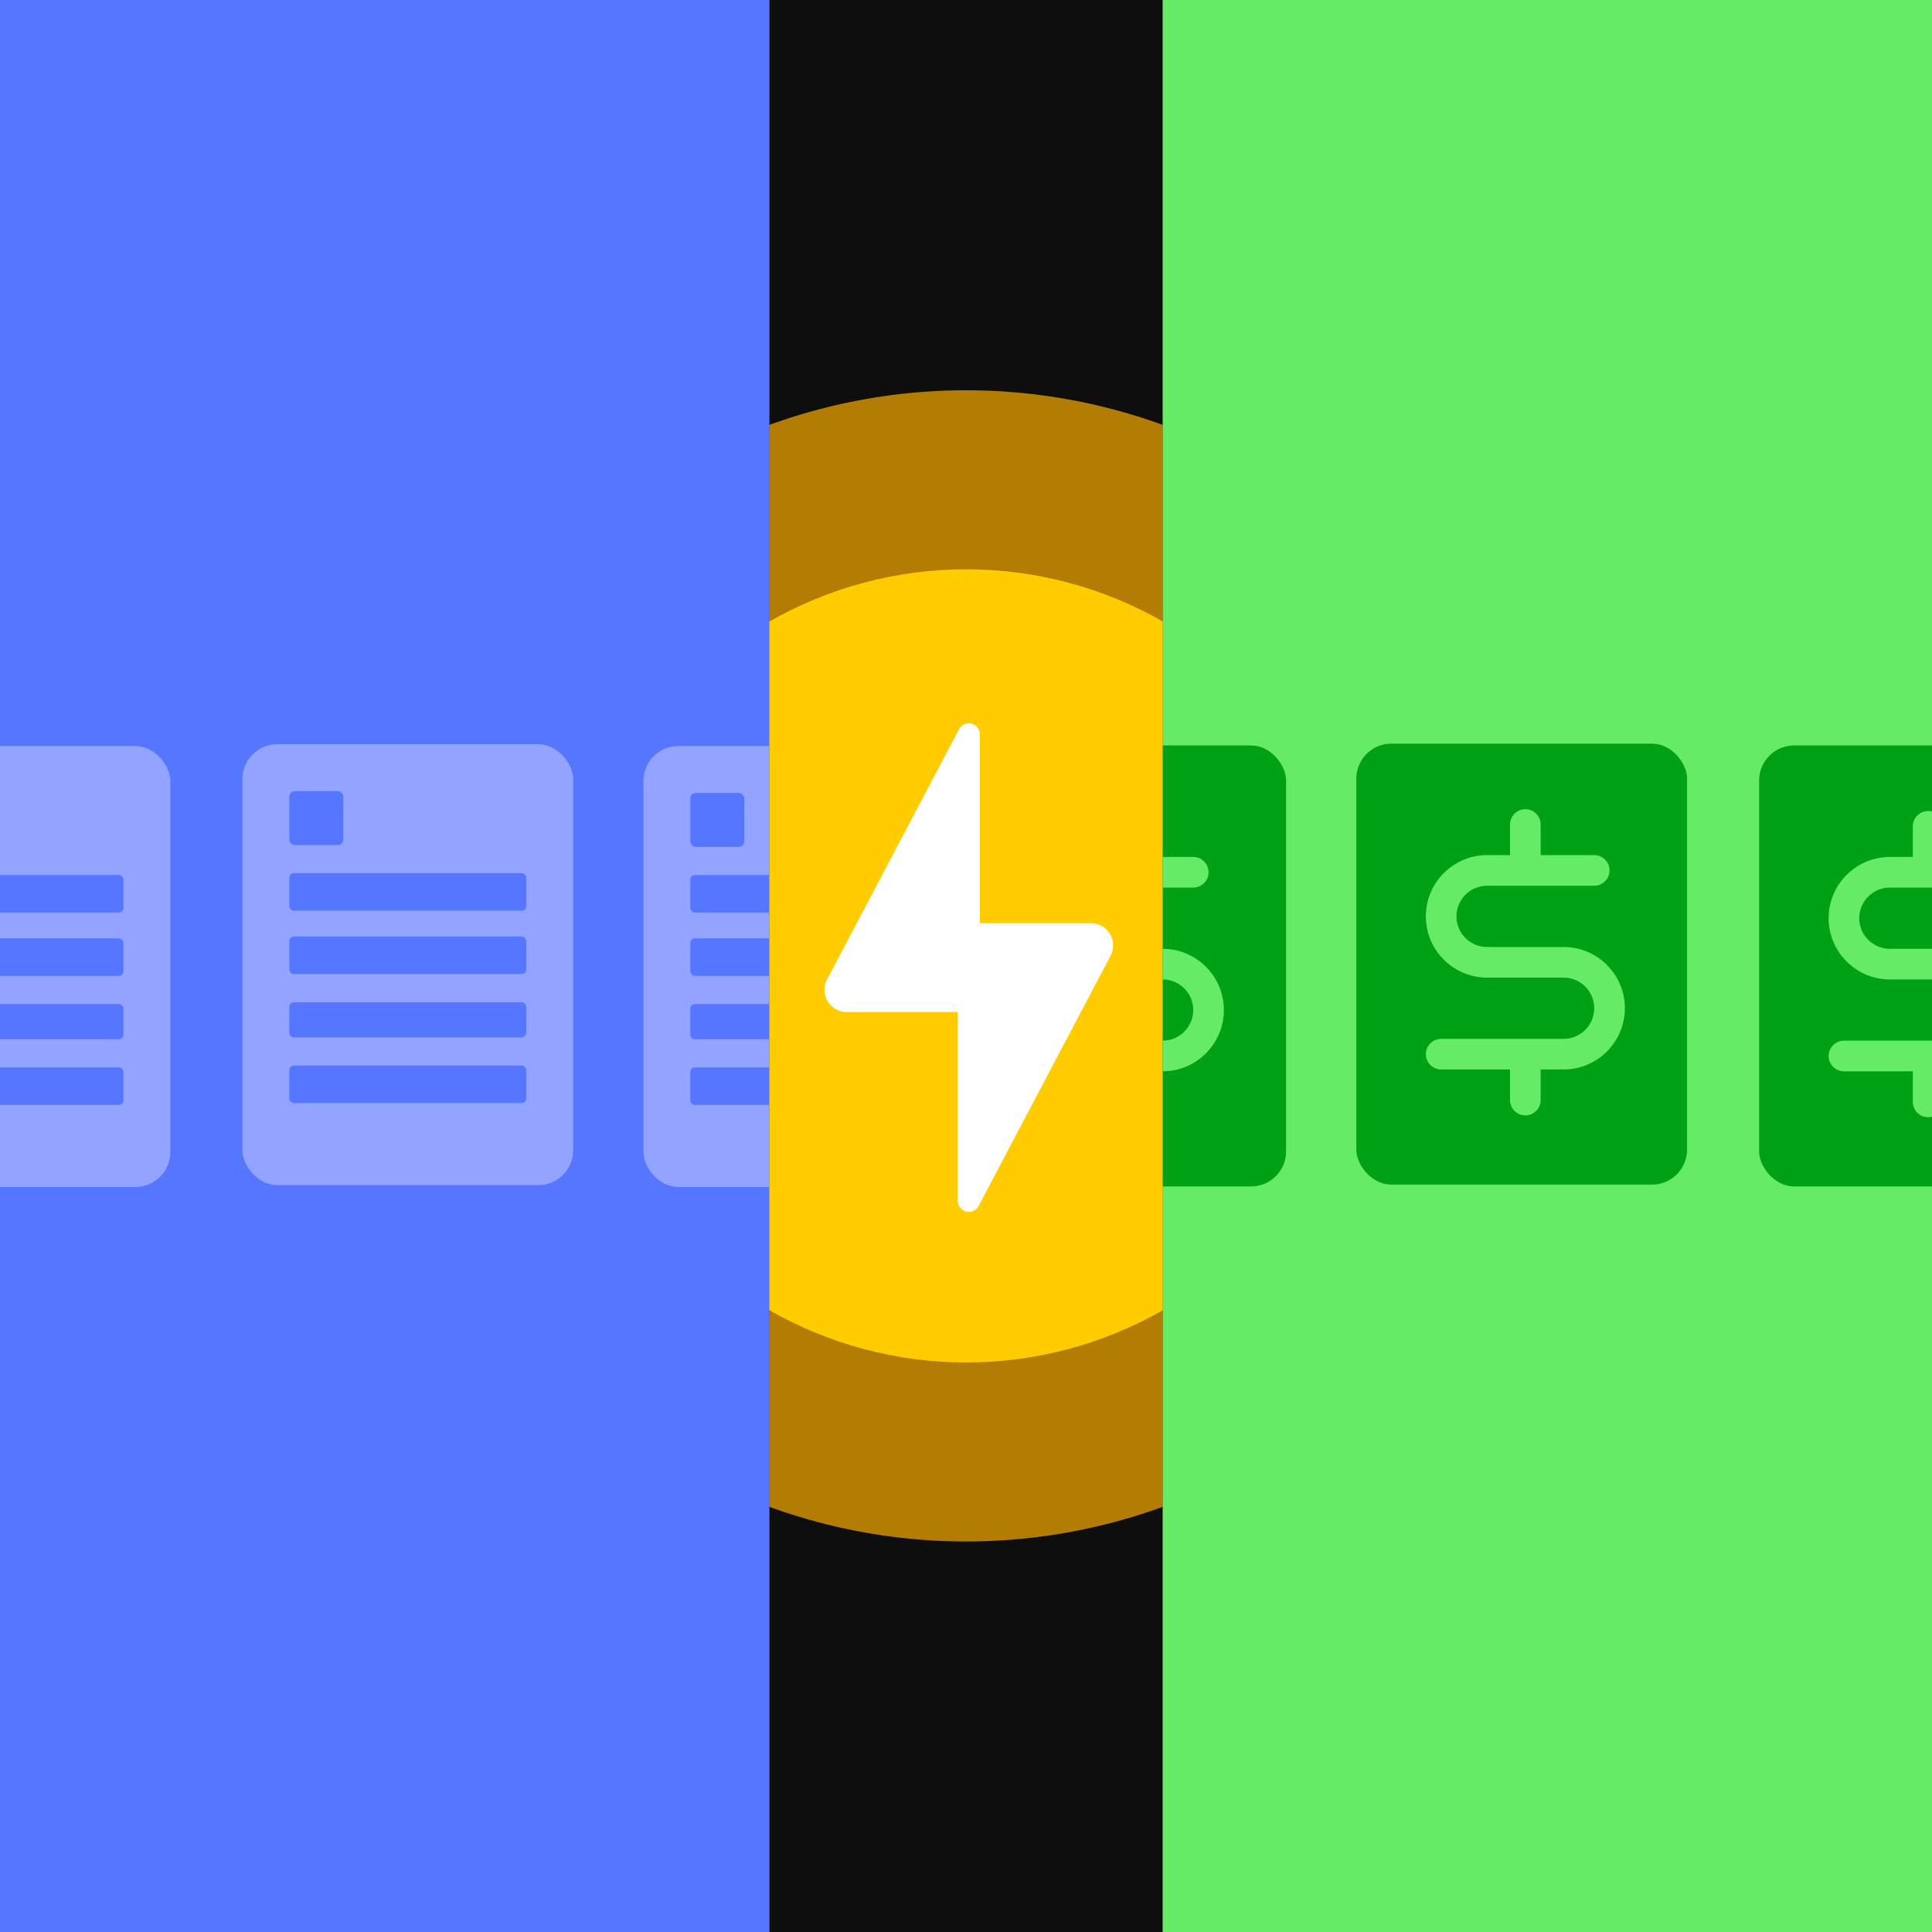 <svg width="1600" height="1600" viewBox="0 0 1600 1600" fill="none" xmlns="http://www.w3.org/2000/svg">
<rect x="0" y="0" width="1600" height="1600" fill="#333333" stroke="none"/>
<g clip-path="url(#clip0_7808_51936)">
<rect width="1600" height="1600" fill="#66EB66"/>
<g clip-path="url(#clip1_7808_51936)">
<rect width="326" height="1600" transform="translate(637)" fill="#0E0E0E"/>
<circle cx="800.023" cy="799.895" r="476.702" fill="#B37D04"/>
<circle cx="800.108" cy="799.895" r="328.44" fill="#FFCC00"/>
<path d="M802.305 598.983C800.427 598.984 798.594 599.559 797.053 600.631C795.512 601.704 794.336 603.222 793.683 604.983L685.584 809.935C683.738 812.861 682.754 816.248 682.746 819.707C682.746 824.585 684.684 829.264 688.133 832.713C691.583 836.163 696.261 838.101 701.14 838.101H793.108V994.447C793.108 996.886 794.077 999.225 795.802 1000.95C797.526 1002.67 799.866 1003.64 802.305 1003.64C803.997 1003.65 805.658 1003.18 807.103 1002.3C808.548 1001.42 809.722 1000.16 810.496 998.65L919.385 792.153L919.349 792.117C920.981 789.325 921.848 786.153 921.863 782.92C921.863 778.041 919.925 773.363 916.476 769.913C913.027 766.464 908.348 764.526 903.47 764.526H811.502V608.18C811.502 605.741 810.533 603.402 808.808 601.677C807.083 599.952 804.744 598.983 802.305 598.983Z" fill="white"/>
</g>
<g clip-path="url(#clip2_7808_51936)">
<rect width="637" height="1600" fill="#5577FF"/>
<g opacity="0.7">
<rect x="532.836" y="617.817" width="273.907" height="365.21" rx="28.983" fill="#ACB8FF"/>
<rect x="571.684" y="656.669" width="44.68" height="44.68" rx="4.515" fill="#5577FF"/>
<rect x="571.684" y="724.661" width="196.203" height="31.082" rx="3.789" fill="#5577FF"/>
<rect x="571.684" y="777.111" width="196.203" height="31.082" rx="3.789" fill="#5577FF"/>
<rect x="571.684" y="831.504" width="196.203" height="29.139" rx="3.789" fill="#5577FF"/>
<rect x="571.684" y="883.954" width="196.203" height="31.082" rx="3.789" fill="#5577FF"/>
<rect x="-132.836" y="617.817" width="273.907" height="365.21" rx="28.983" fill="#ACB8FF"/>
<rect x="-93.988" y="724.661" width="196.203" height="31.082" rx="3.789" fill="#5577FF"/>
<rect x="-93.988" y="777.111" width="196.203" height="31.082" rx="3.789" fill="#5577FF"/>
<rect x="-93.988" y="831.504" width="196.203" height="29.139" rx="3.789" fill="#5577FF"/>
<rect x="-93.988" y="883.954" width="196.203" height="31.082" rx="3.789" fill="#5577FF"/>
<rect x="200.758" y="616.308" width="273.907" height="365.21" rx="28.983" fill="#ACB8FF"/>
<rect x="239.605" y="655.159" width="44.68" height="44.68" rx="4.515" fill="#5577FF"/>
<rect x="239.605" y="723.151" width="196.203" height="31.082" rx="3.789" fill="#5577FF"/>
<rect x="239.605" y="775.602" width="196.203" height="31.082" rx="3.789" fill="#5577FF"/>
<rect x="239.605" y="829.994" width="196.203" height="29.139" rx="3.789" fill="#5577FF"/>
<rect x="239.605" y="882.444" width="196.203" height="31.082" rx="3.789" fill="#5577FF"/>
</g>
</g>
<g clip-path="url(#clip3_7808_51936)">
<rect width="637" height="1600" transform="translate(963)" fill="#66EB66"/>
<rect x="791.176" y="617.351" width="273.907" height="365.21" rx="28.983" fill="#00A116"/>
<path d="M899.451 735.051H988.206C995.18 735.051 1000.89 729.345 1000.89 722.371C1000.89 715.398 995.18 709.692 988.206 709.692H943.829V684.334C943.829 677.36 938.123 671.654 931.149 671.654C924.176 671.654 918.47 677.36 918.47 684.334V709.692H899.451C871.481 709.692 848.734 732.451 848.734 760.409C848.734 788.367 871.481 811.126 899.451 811.126H962.848C976.833 811.126 988.206 822.499 988.206 836.484C988.206 850.47 976.833 861.843 962.848 861.843H861.414C854.44 861.843 848.734 867.549 848.734 874.522C848.734 881.496 854.44 887.201 861.414 887.201H918.47V912.56C918.47 919.534 924.176 925.239 931.149 925.239C938.123 925.239 943.829 919.534 943.829 912.56V887.201H962.848C990.818 887.201 1013.56 864.442 1013.56 836.484C1013.56 808.527 990.818 785.768 962.848 785.768H899.451C885.466 785.768 874.093 774.394 874.093 760.409C874.093 746.424 885.466 735.051 899.451 735.051Z" fill="#66EB66"/>
<rect x="1456.83" y="617.351" width="273.907" height="365.21" rx="28.983" fill="#00A116"/>
<path d="M1565.11 735.051H1653.86C1660.84 735.051 1666.54 729.345 1666.54 722.371C1666.54 715.398 1660.84 709.692 1653.86 709.692H1609.48V684.334C1609.48 677.36 1603.78 671.654 1596.81 671.654C1589.83 671.654 1584.13 677.36 1584.13 684.334V709.692H1565.11C1537.14 709.692 1514.39 732.451 1514.39 760.409C1514.39 788.367 1537.14 811.126 1565.11 811.126H1628.5C1642.49 811.126 1653.86 822.499 1653.86 836.484C1653.86 850.47 1642.49 861.843 1628.5 861.843H1527.07C1520.1 861.843 1514.39 867.549 1514.39 874.522C1514.39 881.496 1520.1 887.201 1527.07 887.201H1584.13V912.56C1584.13 919.534 1589.83 925.239 1596.81 925.239C1603.78 925.239 1609.48 919.534 1609.48 912.56V887.201H1628.5C1656.47 887.201 1679.22 864.442 1679.22 836.484C1679.22 808.527 1656.47 785.768 1628.5 785.768H1565.11C1551.12 785.768 1539.75 774.394 1539.75 760.409C1539.75 746.424 1551.12 735.051 1565.11 735.051Z" fill="#66EB66"/>
<rect x="1123.25" y="615.843" width="273.907" height="365.21" rx="28.983" fill="#00A116"/>
<path d="M1231.53 733.543H1320.28C1327.26 733.543 1332.96 727.837 1332.96 720.863C1332.96 713.89 1327.26 708.184 1320.28 708.184H1275.91V682.826C1275.91 675.852 1270.2 670.146 1263.23 670.146C1256.25 670.146 1250.55 675.852 1250.55 682.826V708.184H1231.53C1203.56 708.184 1180.81 730.943 1180.81 758.901C1180.81 786.859 1203.56 809.618 1231.53 809.618H1294.93C1308.91 809.618 1320.28 820.991 1320.28 834.977C1320.28 848.962 1308.91 860.335 1294.93 860.335H1193.49C1186.52 860.335 1180.81 866.041 1180.81 873.014C1180.81 879.988 1186.52 885.694 1193.49 885.694H1250.55V911.052C1250.55 918.026 1256.25 923.731 1263.23 923.731C1270.2 923.731 1275.91 918.026 1275.91 911.052V885.694H1294.93C1322.9 885.694 1345.64 862.934 1345.64 834.977C1345.64 807.019 1322.9 784.26 1294.93 784.26H1231.53C1217.54 784.26 1206.17 772.886 1206.17 758.901C1206.17 744.916 1217.54 733.543 1231.53 733.543Z" fill="#66EB66"/>
</g>
</g>
<defs>
<clipPath id="clip0_7808_51936">
<rect width="1600" height="1600" fill="white"/>
</clipPath>
<clipPath id="clip1_7808_51936">
<rect width="326" height="1600" fill="white" transform="translate(637)"/>
</clipPath>
<clipPath id="clip2_7808_51936">
<rect width="637" height="1600" fill="white"/>
</clipPath>
<clipPath id="clip3_7808_51936">
<rect width="637" height="1600" fill="white" transform="translate(963)"/>
</clipPath>
</defs>
</svg>
